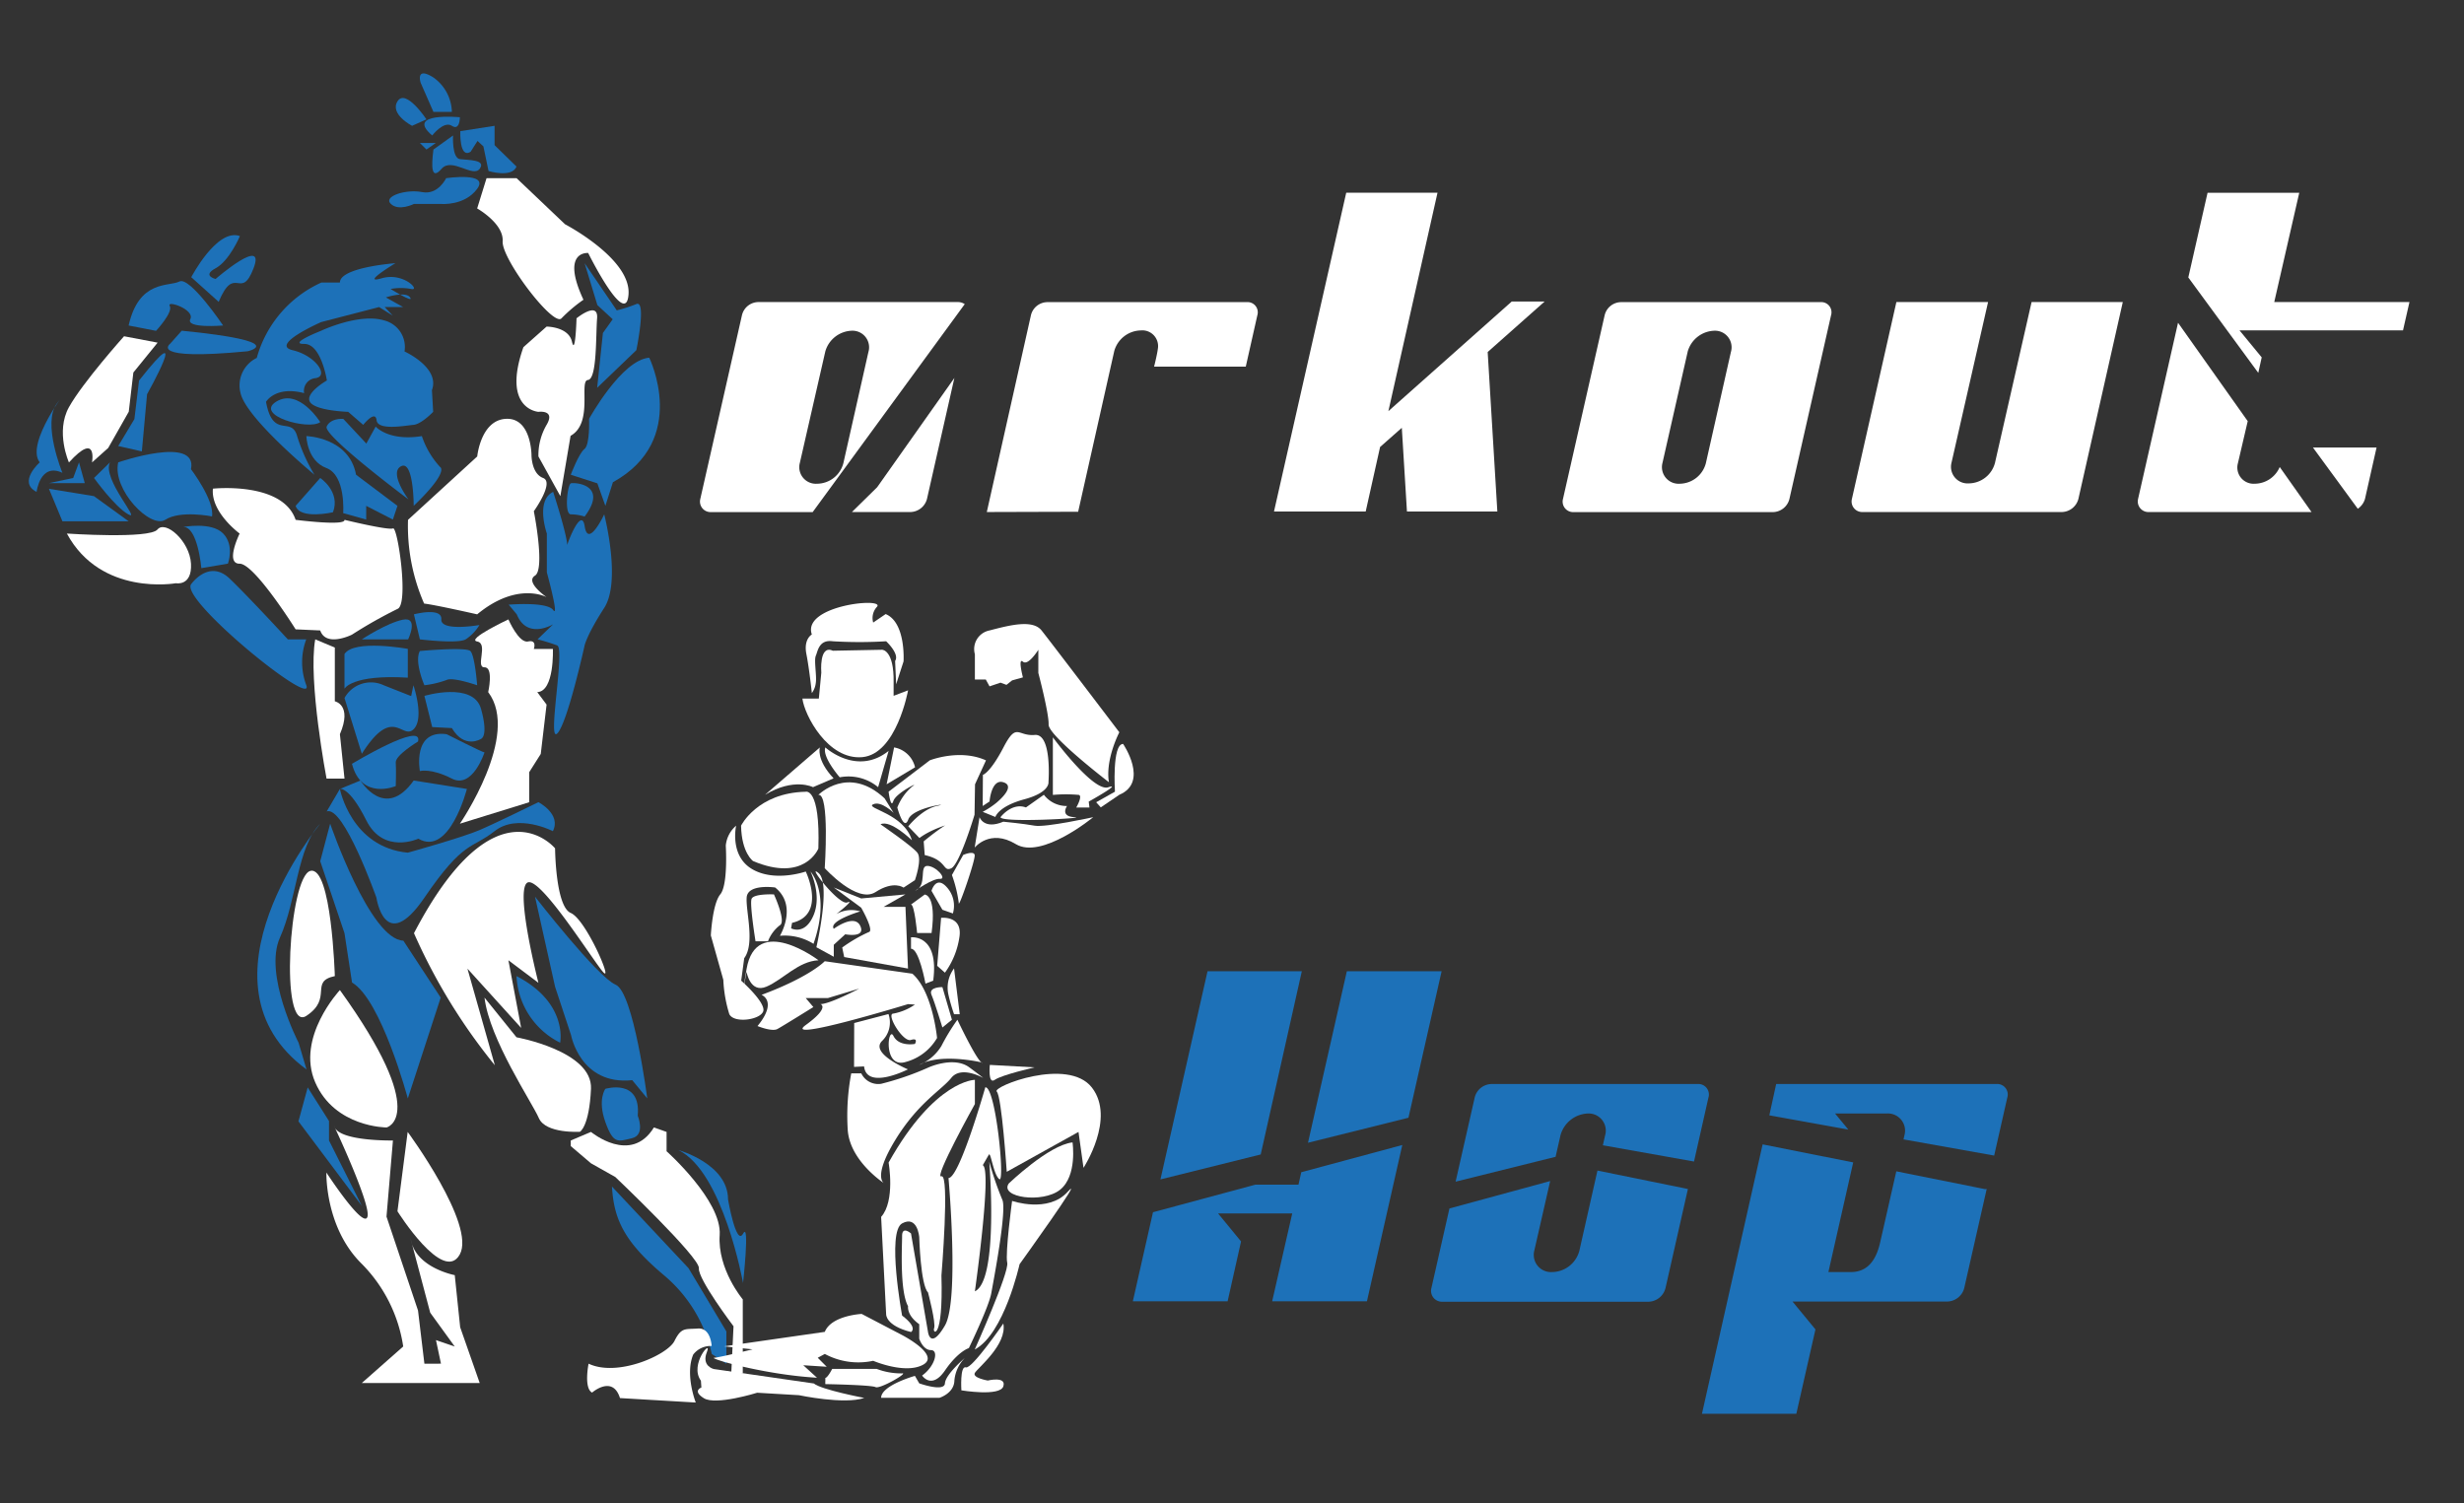 <svg id="Calque_1" data-name="Calque 1" xmlns="http://www.w3.org/2000/svg" viewBox="0 0 359.56 219.37"><rect x="0" y="0" width="359.56" height="219.37" fill="#333333" stroke="none"/><defs><style>.cls-1{fill:#fff;}.cls-2{fill:#1d71b8;}</style></defs><path class="cls-1" d="M31.07,71.31s10.16-1.09,12.07,4.55c0,0,7.3.94,7.13,0,0,0,6.4,1.56,7.08,1.25S59.7,88.24,58,88.86a67.8,67.8,0,0,0-6.65,3.76S47.58,94.5,46.73,92l-3.59-.16s-6-9.59-8.17-9.58,0-4.4,0-4.4S30.73,74.76,31.07,71.31Z"/><path class="cls-1" d="M61.89,88.08a28.29,28.29,0,0,1-2.35-12.22l10.1-9.25s.51-5.33,4.22-5.49,3.7,5.34,3.7,5.34,0,2.66,1.69,3.29S77.9,74.6,77.9,74.6s1.68,8.46.17,9.4,1.69,3.14,1.69,3.14-4.25-2.35-10.13,2.51C69.63,89.65,63.41,88.24,61.89,88.08Z"/><path class="cls-1" d="M81.77,72.4l-3.2-5.79A8.82,8.82,0,0,1,79.76,62c1.34-2.25-1.19-1.9-1.19-1.9s-5.39-.35-2.19-9.44l3.38-3s3.19,0,3.7,2.19.67-3.4.67-3.4,3.2-2.61,3,0,0,8.88-1.34,9,.84,6.27-2.53,8.15Z"/><path class="cls-1" d="M85.14,43.74a21.79,21.79,0,0,0-3.2,2.71c-1.17,1.32-8.76-8.64-8.59-11.24s-3.72-4.79-3.72-4.79L71,26h4.38l7.08,6.73s9.6,5,9.26,10.19-5.89-6-5.89-6S81.77,36.53,85.14,43.74Z"/><path class="cls-1" d="M18.1,49.07,23,50l-3.54,4.36-.67,5.72-3,5.29-2.36,2.11s.84-4.62-3.37,0c0,0-2-4.46,0-8.06S18.1,49.07,18.1,49.07Z"/><path class="cls-1" d="M9.76,77.86s12.06.82,13.22-.59,4.72,1.69,4.89,5-2.2,2.84-2.2,2.84S14.73,87.07,9.76,77.86Z"/><path class="cls-1" d="M46,93.3l2.86,1.2v7.84s2.59.51.74,4.8l.67,6.48H47.65S44.93,99.3,46,93.3Z"/><path class="cls-1" d="M67.11,120.2S76,107.28,71.24,101c0,0,.83-3.64-.54-3.62s.6-3.47-1.07-3.77,4.56-3.22,4.56-3.22,1.52,3.52,2.87,3.22.84,1.09.84,1.09h2.78s.25,6.2-2.28,6.3l1.36,1.82-.85,7.2-1.69,2.67v4.38Z"/><path class="cls-1" d="M81,123.8s-8.64-10.5-20.59,12.38a84.48,84.48,0,0,0,11.8,19.27l-4-14.1L76.05,150l-1.86-9.87,4.38,3.29s-3.37-13.16-1.68-14.57,9.6,11.28,11.12,13-2.49-7.67-4.72-8.62S81,123.8,81,123.8Z"/><path class="cls-1" d="M70.7,145.58l4.67,5.79s11.12,2,10.87,7.52-1.61,6.27-1.61,6.27-5,.31-6-2S71.43,151.69,70.7,145.58Z"/><path class="cls-1" d="M83.29,166.43l2.95-1.25s5.81,4.84,9.18-.65l1.85.65V168s8.09,7.21,7.75,12.22,3.37,9.4,3.37,9.4v10.81h-1.68l.33-6.89s-5.22-6.89-5.05-8.46-12.2-13.32-12.2-13.32l-3.55-2-2.95-2.51Z"/><path class="cls-1" d="M52.8,201.82H70l-2.85-8.14-.79-7.6s-5.32-1-6.31-4.78,2.73,10.26,2.73,10.26l3.58,4.94-2.74-.94.73,3.44H61.93L61,191.24l-4.6-13.7.94-11.11s-7.54.14-8.49-1.9,5.29,11,4.78,13-6-6.42-6-6.42-.24,8,5.15,13.31a21.7,21.7,0,0,1,6.06,12.07Z"/><path class="cls-1" d="M58,176.76l1.49-11.58s10,13.55,7.6,17.89S58,176.76,58,176.76Z"/><path class="cls-1" d="M56.41,164.53s6.5-1.56-6.81-20.05c0,0-6.46,6.89-3.6,13.47S56.41,164.53,56.41,164.53Z"/><path class="cls-1" d="M48.86,142.44s-.47-16.13-3.57-15.35-4.51,23.75-.58,21.15S45.09,143.23,48.86,142.44Z"/><path class="cls-2" d="M44.38,57.37a1.86,1.86,0,0,1,1.68-2.19c2-.32,0-3.29-3.37-4.08S46.87,47,46.87,47l8.45-2.19,2,1.25-1.18-1.25h2.69l-2.52-1.41s2.86-.94,3.53,0S57,42.17,57,42.17a8.2,8.2,0,0,1,3,0c1.43.32-1.1-2.5-4.3-1.56s2-2.2,2-2.2S49.6,39,49.6,41.23H46.9a17.05,17.05,0,0,0-9.43,11,4.46,4.46,0,0,0-2.36,5.17C36,61.13,45.89,69.28,45.89,69.28a25.07,25.07,0,0,1-2.53-5.64c-.84-3-3.53.52-4.54-5C38.82,58.65,40.16,56.27,44.38,57.37Z"/><path class="cls-2" d="M46.73,61.6s-3.11-5-6.4-3S45.05,62.85,46.73,61.6Z"/><path class="cls-2" d="M53,62l-2.19-1.9s-4.72-.14-5.56-1.42,2.45-3.16,2.45-3.16-.82-5.35-3.29-5.33,2.35-1.88,2.35-1.88,5.56-2.66,9.27-1.56a4,4,0,0,1,3,4.54s5.22,2.35,4,5.64l.18,3.17s-1.71,1.8-2.88,1.9-5.21.88-5.38-.68S53,62,53,62Z"/><path class="cls-2" d="M54.82,62.25s1.85,2.17,6.74,1.39a12.54,12.54,0,0,0,2.69,4.54s1.33.63-3.88,5.64c0,0,0-6.71-1.84-5.78s1.08,4.84,1.08,4.84S47.09,63.54,47.67,62.25s2.43-1.12,2.43-1.12l3.36,3.6Z"/><path class="cls-2" d="M44.71,63.64s6.23.15,7.25,5.64L58,73.82l-.67,2-3.89-2v2l-3.36-.94s.41-5.51-2.45-6.58S44.71,63.64,44.71,63.64Z"/><path class="cls-2" d="M43.14,73.82l3.59-4.07s3,2,1.86,5C48.59,74.76,43.76,75.86,43.14,73.82Z"/><path class="cls-2" d="M87.17,44.52l-1.86-6.11L90,45.29a19.69,19.69,0,0,0,2.86-.92c1.52-.63,0,6.73,0,6.73l-5.72,5.49.84-8,1.43-2Z"/><path class="cls-2" d="M94.74,52.2s5.9,12-5.3,18.17l-1.1,3.45-1.17-3.29-3.88-1.25s1.18-3.14,2-3.76.67-4.4.67-4.4S90.7,52.51,94.74,52.2Z"/><path class="cls-2" d="M85.31,75.38a6.84,6.84,0,0,0-2-.32c-1,0-.51-4.37,0-4.53S88.85,70.68,85.31,75.38Z"/><path class="cls-2" d="M88.17,75.06s2.53,9.73,0,13.65-2.86,5.48-2.86,5.48-2.52,11.44-4,12.85,1.18-12.38,0-12.85a27.27,27.27,0,0,0-2.87-.89l2.28-2.2s-3.8,2.31-5.31-1.45l-1.18-1.41s5.56-.48,6.49.78-.92-5.49-.92-5.49V77.86s-1.7-4.82.92-6.08c0,0,2.45,7.52,2,8.15s2.1-6.42,2.6-3.13S88.17,75.06,88.17,75.06Z"/><path class="cls-2" d="M75.37,24.31l-3.2-3.13V18.36l-5,.78s-.17,4.08,1.51,3l1-1.57.86.79.75,3.6S74.69,26,75.37,24.31Z"/><path class="cls-2" d="M65.1,26s6.37-.94,4.53,1.56-5.23,2.2-5.23,2.2h-4s-2.18,1.11-3.36,0,2.19-2.19,4.55-1.73S65.1,26,65.1,26Z"/><path class="cls-2" d="M63.25,21.82l2.86-2.05s-.18,3.29,1,3.45S71,23.27,70,24.63s-4.06-1.73-5.56,0S62.92,24.34,63.25,21.82Z"/><path class="cls-2" d="M62.23,17.42s-3-4.54-4.21-2.66,2.11,3.6,2.11,3.6Z"/><path class="cls-2" d="M65.94,16.33H63.25l-1.86-4.24s-.83-2.48,1.86-.78A6.35,6.35,0,0,1,65.94,16.33Z"/><path class="cls-2" d="M63.07,19.77s1.69-2.19,2.87-1.41,1.17-1.25,1.17-1.25S59,16.32,63.07,19.77Z"/><polygon class="cls-2" points="61.27 20.86 62.23 21.82 63.6 20.86 61.27 20.86"/><path class="cls-2" d="M31.91,44.05l-4-3.6s3.76-7.21,7.1-6c0,0-1.52,3.61-3.55,4.7s0,1.56,0,1.56,7.4-6.41,5.54-1.56S34.27,38.41,31.91,44.05Z"/><path class="cls-2" d="M32.56,47.5s-4.86-7.21-6.38-6.42-5.89-.32-7.41,6.42l4,.78s2.53-2.72,2-3.63,3.71.52,3,1.92S32.56,47.5,32.56,47.5Z"/><path class="cls-2" d="M24.83,50.16s-3.37,2.51,11.29,1.1c0,0,6.4-1.41-9.6-3Z"/><path class="cls-2" d="M21.46,57.53s6.75-12.05-1.17-2l-.68,5.63-2.36,3.93,3.45.78Z"/><path class="cls-2" d="M16.05,67.47l-2.33,2.28s3,4.19,5,5.31S14.84,69.9,16.05,67.47Z"/><path class="cls-2" d="M17.25,67.47s11.63-4,10.62,1c0,0,3.45,4.54,3.07,6.89,0,0-4.63-.93-6.8.48S16.34,71.43,17.25,67.47Z"/><polygon class="cls-2" points="12.37 70.5 11.53 67.47 10.68 69.75 7.14 70.5 12.37 70.5"/><path class="cls-2" d="M9.11,69s-3-7.26-.79-10.14S3.55,64.64,5.8,67.47c0,0-3.27,2.9-.46,4.31C5.34,71.78,5.85,67.47,9.11,69Z"/><polygon class="cls-2" points="7.14 71.33 13.71 72.4 18.77 76.07 9.11 76.07 7.14 71.33"/><path class="cls-2" d="M29.38,82.91s-.53-6.18-2.69-6c0,0,4.17-.81,5.87.94s.7,4.4.7,4.4Z"/><path class="cls-2" d="M27.87,85.28s2.61-3.78,5.68-.81S42,93.3,42,93.3h2.69a9.52,9.52,0,0,0,0,6.67C46.06,103.59,26.37,87.65,27.87,85.28Z"/><path class="cls-2" d="M52.8,93.3s3.64-2.4,6-2.87.76,2.87.76,2.87Z"/><path class="cls-2" d="M61.27,93.3s5.51.68,6.69,0a6.55,6.55,0,0,0,2-2.09s-5.68,1-5.56-.83-4-.73-4-.73Z"/><path class="cls-2" d="M61.27,95s6.69-.62,7.36,0,1,5,1,5-3.55-1.24-4.46-.77a14.4,14.4,0,0,1-3.24.77S60.42,96.55,61.27,95Z"/><path class="cls-2" d="M50.27,95.44v5.06s1.08-2.11,9.24-1.61v-4.2S51.67,93.25,50.27,95.44Z"/><path class="cls-2" d="M52.8,110l-2.53-8.14A4.4,4.4,0,0,1,56,100l4,1.58.33-1.58s1.67,4.87,0,6.44S57.35,102.81,52.8,110Z"/><path class="cls-2" d="M63.07,106.1l-1.14-4.55s7.15-2.14,8.27,1.91,0,4.36,0,4.36-2.41,1.57-4.26-1.57Z"/><path class="cls-2" d="M61.27,112.52s-1.14-6.07,3.9-5.38c0,0,5.28,2.67,5.53,2.66,0,0-1.74,5.38-4.77,3.82S61.27,112.52,61.27,112.52Z"/><path class="cls-2" d="M61,108.21s-3.33,2-3.25,3.06,0,3.44,0,3.44-5,2.15-6.39-3.25C51.37,111.46,61.81,105.16,61,108.21Z"/><path class="cls-2" d="M60.37,113.9l7.76,1.23s-2.53,9.92-7.08,7.26c0,0-5.08,2.35-7.59-2.66s-3.86-4.6-3.86-4.6l3-1.23S56.15,119.83,60.37,113.9Z"/><path class="cls-2" d="M47.67,118.42l1.93-3.29s1.62,8.51,9.91,9.3c0,0,7.91-2.2,10.45-3.29s8.61-4.08,8.61-4.08,3.37,1.73,2.11,4.23c0,0-5.14-2.66-8.51,0S67.7,122.55,61.93,131s-7,0-7,0S50.12,117.43,47.67,118.42Z"/><path class="cls-2" d="M78.07,130.85,81,144l2.33,7.05s1.35,7.36,8.93,6.58l2.19,2.66s-2-15.51-4.62-16.6S78.07,130.85,78.07,130.85Z"/><path class="cls-2" d="M81.74,152.16s1.2-5.8-6.37-9.72A11.47,11.47,0,0,0,81.74,152.16Z"/><path class="cls-2" d="M88.34,158.89s5.23-1.56,4.72,3.92c0,0,1.18,2.82-.84,3.29s-2.7.94-3.88-2.35S88.34,158.89,88.34,158.89Z"/><path class="cls-2" d="M99,167.83s7.24,2,7.24,7.2c0,0,1.18,6.9,2.19,5s0,7.2,0,7.2S105.53,171,99,167.83Z"/><path class="cls-2" d="M89.3,173.15l11.17,11.91L106,194.3V199l-2.13-1.41a20.88,20.88,0,0,0-7-11.51C91,181.14,89.58,177.85,89.3,173.15Z"/><polygon class="cls-2" points="52.8 175.97 48.01 166.43 48.01 163.59 44.9 158.69 43.55 163.64 52.8 175.97"/><path class="cls-2" d="M48.18,120.2s5.8,16.92,10.68,17.07l5.45,8.31-4.8,14.72s-3.85-14.41-8.14-16.92l-1.1-7.2-3.54-10.5Z"/><path class="cls-2" d="M46.73,120.2s-19.25,23.18-2,35.87l-1.16-3.91s-5.15-9.95-2.71-15.36S43.36,123.58,46.73,120.2Z"/><path class="cls-1" d="M144,74.72,150.44,46a2.49,2.49,0,0,1,2.43-1.91h29.06A1.49,1.49,0,0,1,183.48,46l-1.69,7.5H168.41c.14-.51.48-2,.54-2.54a2.3,2.3,0,0,0-2.5-2.74,4.11,4.11,0,0,0-3.85,3l-5.27,23.46Z"/><path class="cls-1" d="M196.45,28.12h13.32L202.6,60l18-16h4.8l-8.31,7.37,1.41,23.27H205.31l-.75-12.21-3.17,2.8-2.1,9.41H185.91Z"/><path class="cls-1" d="M228.08,72.81,234.16,46a2.49,2.49,0,0,1,2.43-1.91h29.06A1.49,1.49,0,0,1,267.2,46l-6.08,26.82a2.53,2.53,0,0,1-2.36,1.91H229.63A1.53,1.53,0,0,1,228.08,72.81Zm17-2.22a4,4,0,0,0,3.85-3l3.65-16.21a2.42,2.42,0,0,0-2.37-3.12,4.18,4.18,0,0,0-3.92,3L242.6,67.54A2.43,2.43,0,0,0,245.11,70.59Z"/><path class="cls-1" d="M270.24,72.81l6.49-28.73h13.38l-5.34,23.46a2.42,2.42,0,0,0,2.5,3,4,4,0,0,0,3.85-3l5.34-23.46h13.31l-6.48,28.73a2.56,2.56,0,0,1-2.37,1.91H271.79A1.54,1.54,0,0,1,270.24,72.81Z"/><path class="cls-1" d="M140.78,44.38a1.76,1.76,0,0,0-1-.3H110.7A2.49,2.49,0,0,0,108.27,46l-6.08,26.82a1.54,1.54,0,0,0,1.55,1.91h14.85ZM116.72,67.54l3.72-16.28a4.17,4.17,0,0,1,3.92-3,2.42,2.42,0,0,1,2.36,3.12l-3.65,16.21a4,4,0,0,1-3.85,3A2.42,2.42,0,0,1,116.72,67.54Z"/><path class="cls-1" d="M128,71.1l-3.68,3.62h8.58a2.56,2.56,0,0,0,2.37-1.91l4-17.66Z"/><path class="cls-1" d="M345.11,72.81l1.69-7.5h-9.28l6.54,8.93A2.61,2.61,0,0,0,345.11,72.81Z"/><polygon class="cls-1" points="329.54 54.41 330.04 52.15 326.8 48.21 350.66 48.21 351.6 44.08 331.87 44.08 335.52 28.13 322.14 28.13 319.33 40.49 329.54 54.41"/><path class="cls-1" d="M332.67,68.15A4,4,0,0,1,329,70.59a2.37,2.37,0,0,1-2.43-3L328,61.46,317.83,47.1,312,72.81a1.55,1.55,0,0,0,1.62,1.91h23.69Z"/><path class="cls-1" d="M118.47,101.14a3.11,3.11,0,0,0,.58-1.52c.15-1-.29-3.28,0-3.93s.44-2.4,2.48-2.11a65.21,65.21,0,0,0,7.78,0s2,1.85,1.31,2.87l.15,3.41,1.08-3.34s.37-5.67-2.61-6.91l-1.82,1.24a2.41,2.41,0,0,1,.58-2.33c1-1.38-11-.15-9.53,4.07,0,0-1.23.66-.8,2.84S118.47,101.14,118.47,101.14Z"/><path class="cls-1" d="M117.09,101.94h2.4l.36-3.78s-.36-4.14,1.68-3.2l7.2-.14s1.74,0,1.67,4.72v2l2.11-.8s-1.67,9.31-6.69,9.75S117.38,104.34,117.09,101.94Z"/><path class="cls-1" d="M120.44,109.07s4.58,4.22,9.23.51l-1.53,5.29a6.77,6.77,0,0,0-5.6-1.44S119.93,110.45,120.44,109.07Z"/><path class="cls-1" d="M119.64,109.07s-.59,1.75,2,4.51l-3,1.29s-2.76-1.44-7,1.11Z"/><path class="cls-1" d="M130.47,109.07l-1.09,5.38,4.15-2.48A3.83,3.83,0,0,0,130.47,109.07Z"/><path class="cls-1" d="M119.42,116s4.36-4.44,9.67.51l1.31,2.11s-1.82-1.82-3-1.24,4.51,1.31,5.67,5.24c0,0-3.13-3.06-4.58-2.33,0,0,4.65,3.2,5.38,4.15s-.36,4-.36,4l-1.66,1.09s-1.4-1.09-4.09.65-7.41-3.49-7.41-3.49S121.09,115.69,119.42,116Z"/><path class="cls-1" d="M117.58,115.54s2.13-.65,1.84,8.29c0,0-2,5-9.53,1.82,0,0-1.67-1.16-1.75-5.16C108.14,120.49,110.5,115.69,117.58,115.54Z"/><path class="cls-1" d="M129.67,115.53l6-4.57s4.36-1.74,8.21,0l-1.6,3.49-.07,4.44s-2.18,7.3-3.42,7.83-.58-1.21-3.85-1.94l-.15-2s3.57-3,4.51-2.91-2.63.56-5.13,2.42l-1.63-1.7s2-2.54,4.25-3-3.59.19-4.25,2-1.6-1.75-1.6-1.75a7.65,7.65,0,0,1,2.18-3.07c1.31-.85-2.38.93-2.76,2.13S129.67,115.53,129.67,115.53Z"/><path class="cls-1" d="M107.42,120.49s-1,4.37,2.32,6.33,7.84.36,7.84.36,3.07,6.33-2,7.49l-.14.8s2,1.09,3.27-1.89-.44-6.4-.44-6.4,3,3.2.44,10.55a7.92,7.92,0,0,0-4.9-1.17s2.65-4.37-.7-7.05c0,0-4-.58-4.15,1.45s1.24,6.69-.36,8.87l-.44,3.28s3.71,3.27,3.2,4.51-4.29,1.74-4.94.36a20,20,0,0,1-.87-5l-1.82-6.47s.22-4.6,1.38-6,.8-7.12.8-7.12A4.36,4.36,0,0,1,107.42,120.49Z"/><path class="cls-1" d="M110.25,137.36s-.87-5.38-.58-6.18,3.27-.66,3.27-.66,1.85,4,.85,4.51a5.39,5.39,0,0,0-1.72,2.33Z"/><path class="cls-1" d="M119.44,140.13s-9.11-6.91-10.5,1.3,0,.37,0,.37.51,3.2,2.91,2.18S116.49,140.27,119.44,140.13Z"/><path class="cls-1" d="M111.13,145.18s2.4.91-.59,4.55c0,0,2.11.87,2.91.43s5.24-3.2,5.24-3.2l-1.11-1.31h3.22l4.58-1.38s-4.27,2.25-5.66,2.26c0,0,1.47.43-2.14,3.05s14.93-3.05,14.93-3.05l1,.07a8.18,8.18,0,0,1-3.13,1.31c-1.16,0,1.38,4.22,2.54,3.85s.59.58.59.58-2.33.44-3.13-1.16-1.6,4.87,1.82,3.78a7.54,7.54,0,0,0,4.54-3.49s-.62-6.76-3.6-9.38l-12.79-1.82S118.25,142.53,111.13,145.18Z"/><path class="cls-1" d="M121.67,139.62l-2.54-1.39s2.17-9.3.31-10.83,3,4.8,4.21,4.29-1.61,1.7-1.61,1.7a4.43,4.43,0,0,1,3.49-.39s-4.66,1.38-3.86,2.54c0,0,3-2.25,3.86-.43s-2.19,1.23-2.19,1.23l-1.67,1.53Z"/><path class="cls-1" d="M121.67,129.51l4,1.6,6.46-.59-3.2,1.82h3.2l.37,9-9.31-1.68-.29-1.39a21.72,21.72,0,0,1,3.87-2.25c.86-.15-1.1-3.56-1.1-3.56Z"/><path class="cls-1" d="M133.53,130s2.54-1.82,3.63-1.75-.53-1.85-1.82-1.89S135.39,129.24,133.53,130Z"/><path class="cls-1" d="M132.94,132l2-1.46s1.75,0,1,5.61h-2.11S133.45,132,132.94,132Z"/><path class="cls-1" d="M135.93,130s.65-2.33,2.25-.51a4,4,0,0,1,.87,3.81l-1.53-.54Z"/><path class="cls-1" d="M138.91,127.69a19.35,19.35,0,0,1,1,4.07c-.08,1,2.47-6.33,2.32-7s-1.67,0-1.67,0Z"/><path class="cls-1" d="M132.94,138.45v-1.67s4.14-.51,3.24,6.33l-1.13.43S134.11,138.38,132.94,138.45Z"/><path class="cls-1" d="M137.89,141.94l-1.13-1,.57-7s3.18-.38,2.67,2.83A11.7,11.7,0,0,1,137.89,141.94Z"/><path class="cls-1" d="M140.05,148l-.83-6.68a4.66,4.66,0,0,0-.81,3.88,26.67,26.67,0,0,0,.81,2.8Z"/><path class="cls-1" d="M137.52,149.94l1.39-1.13-1.39-4.76s-2.1-.06-1.59,1.13S137.52,149.94,137.52,149.94Z"/><path class="cls-1" d="M124.65,149.29l5-1.31a3.74,3.74,0,0,1-.94,3.93c-1.82,1.82,3.78,4.14,3.78,4.14s-6,3.06-6.4-.43l-1.46.07Z"/><path class="cls-1" d="M134.14,155.4a6.86,6.86,0,0,0,3.24-2.77,29.71,29.71,0,0,1,2.33-3.82s2.91,6.18,3.63,6.28S137.37,153.51,134.14,155.4Z"/><path class="cls-1" d="M124.22,156.63h1.46a2.75,2.75,0,0,0,2.9,1.53,41.37,41.37,0,0,0,6.94-2.4s3.68-1.67,5.93,0,2,1.53,2,1.53-3.17-1.82-4.63,0-4.88,3.64-8.23,9.16-1.52,6.26-1.52,6.26-5.13-3.28-5.37-7.93A33.09,33.09,0,0,1,124.22,156.63Z"/><path class="cls-1" d="M142.26,157.58s-5.82,0-12.59,12.07c0,0,1,5.6-1.09,7.93l.73,14.18s-.15,1.67,3.63,2.62c0,0,1.1-.58-1.3-2.4,0,0-2.26-12.22,0-13.45s2.5,2,2.5,2,.19,7,1.28,8.07c0,0,1.19,4.51.89,5.24s1.35,2,1.07-7.71c0,0,1.23-14.91,0-14.47s4.88-10.55,4.88-10.55Z"/><path class="cls-1" d="M143.78,158.67s-3.76,13.24-5.37,13.24c0,0,1.6,17.89-.52,21.52s-2.47.95-2.47.95L132.94,180s-1.3-1.16-1.3.36-.37,8,.87,10.26c0,0-.23,1.31,1.63,2.62v2.12s.54,1.66,1.71,1.66.62,2.33-1.29,3.71c0,0,1.38,2.11,3.33-.73s3.49-3.27,3.49-3.27,2.91-6,3.27-8,2.33-12.29,1.6-13.68a46.61,46.61,0,0,1-1.89-5.52s1.42,17.29-2.1,18.91c0,0,2.53-17.82,1.15-18.4l.88-1.53c.29-.51.65,2.84,1.53,3.56S145.3,158.53,143.78,158.67Z"/><path class="cls-1" d="M146.91,171s-.73-11-1.46-11.71,10.4-5.09,13.89-.58-1.23,11.71-1.23,11.71l-.73-5.24Z"/><path class="cls-1" d="M144.44,155.4l6.54.36s-4.8,1.09-5.82,1.82S144.44,155.4,144.44,155.4Z"/><path class="cls-1" d="M147.2,172.71s5.84-5.62,9.31-6c0,0,.73,4.88-1.82,6.91S145.82,174.74,147.2,172.71Z"/><path class="cls-1" d="M147.69,175.25s5.25,1.82,8.09-1.31-7,10.55-7,10.55-2.24,10.18-6.54,12.44c0,0,5.06-11.28,4.74-12.66S147.69,175.25,147.69,175.25Z"/><path class="cls-1" d="M146.41,193.14s-4.59,6.69-5.47,6.4-.65,3.35-.65,3.35,5.63.94,6.12-.58-2.27-.85-2.27-.85-2.31-.39-1.88-1.12S147,196.2,146.41,193.14Z"/><path class="cls-1" d="M140.8,198.16s-2.83,2.4-2.91,3.71-3.75,0-3.75,0l-.63-1.09s-4.93,1.38-4.93,3.2h8.51s2.14-.65,2.18-2.52A5.38,5.38,0,0,1,140.8,198.16Z"/><path class="cls-1" d="M120.36,197.58a10.31,10.31,0,0,0,7.06,1s4.65,2,7.27.58-3.1-4.36-3.1-4.36l-5.85-3.06s-4.43.22-5.38,2.62l-14.69,2.11,4.15.44s-4.73,1.16-5.6,1.23,7.27,2.47,15,2.91l-2-1.82,3.42.22-1.31-1.31Z"/><path class="cls-1" d="M120.44,201.07s.26.09,1-1.31h6.48a10.15,10.15,0,0,0,3.66.66c1.21-.22-3.15,2.32-3.81,2s-7.34-.44-7.34-.44Z"/><path class="cls-1" d="M126.12,204s-6.28-1.2-7.36-2.11l-14.61-2.11s-1.82-.43-1-2.47-2.62,1.8-.87,4.17l.07,1s-1.38.47.36,1.56,7.78-.8,7.78-.8l6.11.36S123.18,205,126.12,204Z"/><path class="cls-1" d="M103.85,196.42s-.12-2.69-2-2.55-2.41-.22-3.43,1.82S90.11,201,85.89,199c0,0-.73,3.56.51,4.22,0,0,3-2.62,4.07.8l11.06.65s-1.6-4.07-.37-7A3.2,3.2,0,0,1,103.85,196.42Z"/><path class="cls-1" d="M143.4,117.62l1-.66s.25-3.33,2-2.81-.26,2.38-1,3a12.32,12.32,0,0,1-2,1.32l1.85.75s.41-1.55,4.23-2.58S153,114.1,153,114.1s.54-7.07-2-6.85-2.62-1.92-4.57,1.82-3,4-3,4Z"/><path class="cls-1" d="M142.94,119.25s.62,1.86,3.47.66c0,0,3,.29,4.57.58s8.55-1.24,8.55-1.24-7.53,6.22-11.3,3.93-6,.51-6,.51Z"/><path class="cls-1" d="M146,119.25s1.64-2.18,3.71-1.42l2.62-1.85a4.17,4.17,0,0,0,3.38,1.64s-1.09,1.52,1.09,1.63S146.1,120.12,146,119.25Z"/><path class="cls-1" d="M153.64,116v-8.4s5.89,8,8.07,7.29-2.84,2.09-2.84,2.09l.11.86h-1.93s.95-1.62.4-1.84A21.79,21.79,0,0,0,153.64,116Z"/><path class="cls-1" d="M161.82,114.15s-8.86-6.79-8.8-8.42-1.5-7.53-1.5-7.53V94.82s-1.48,2.4-2.25,1.74,0,2.29,0,2.29l-1.58.44-.82.65-.87-.32-1.6.54-.55-1h-1.59V95.47A2.77,2.77,0,0,1,144.4,92c2.91-.76,6.28-1.64,7.59,0s11.35,14.86,11.35,14.86S161.27,110.79,161.82,114.15Z"/><path class="cls-1" d="M163.89,108.56s3.82,5.58-.55,7.42l-2.71,1.84-.67-.75,2.74-1.54S162.25,108.56,163.89,108.56Z"/><path class="cls-2" d="M227,168.81l.72-3.16a4.32,4.32,0,0,1,4.05-3.16,2.5,2.5,0,0,1,2.45,3.22l-.32,1.42,13.3,2.37,2.1-9.31a1.54,1.54,0,0,0-1.6-2h-30a2.57,2.57,0,0,0-2.51,2l-2.78,12.25Z"/><path class="cls-2" d="M233.11,170.82l-2.63,11.65a4.16,4.16,0,0,1-4,3.16,2.51,2.51,0,0,1-2.58-3.16l2.31-10.12-14.7,4-2.63,11.61a1.59,1.59,0,0,0,1.61,2h30.1a2.63,2.63,0,0,0,2.45-2l3.27-14.45Z"/><path class="cls-2" d="M269.72,164.84l-1.94-2.35h7.55a2.51,2.51,0,0,1,2.58,3.16l-.14.62L291,168.63l1.91-8.44a1.54,1.54,0,0,0-1.61-2H259.19l-1,4.57Z"/><path class="cls-2" d="M289.66,173.53l-12.94-2.6-2.37,10.43c-.49,2.1-1.54,4.27-4.26,4.27h-3.28l3.62-16L257.21,167l-8.85,39.31h13.77L264.92,194l-3.35-4.07H284.2a2.62,2.62,0,0,0,2.44-2l3.27-14.42Z"/><polygon class="cls-2" points="183.97 168.47 189.97 141.73 176.21 141.73 169.34 172.11 183.97 168.47"/><polygon class="cls-2" points="205.53 163.11 210.37 141.73 196.54 141.73 190.87 166.76 205.53 163.11"/><polygon class="cls-2" points="189.89 171.06 189.48 172.88 183.17 172.88 168.25 176.9 165.31 189.9 179.14 189.9 181.1 181.16 177.75 177.08 188.57 177.08 185.64 189.9 199.47 189.9 204.63 167.09 189.89 171.06"/></svg>